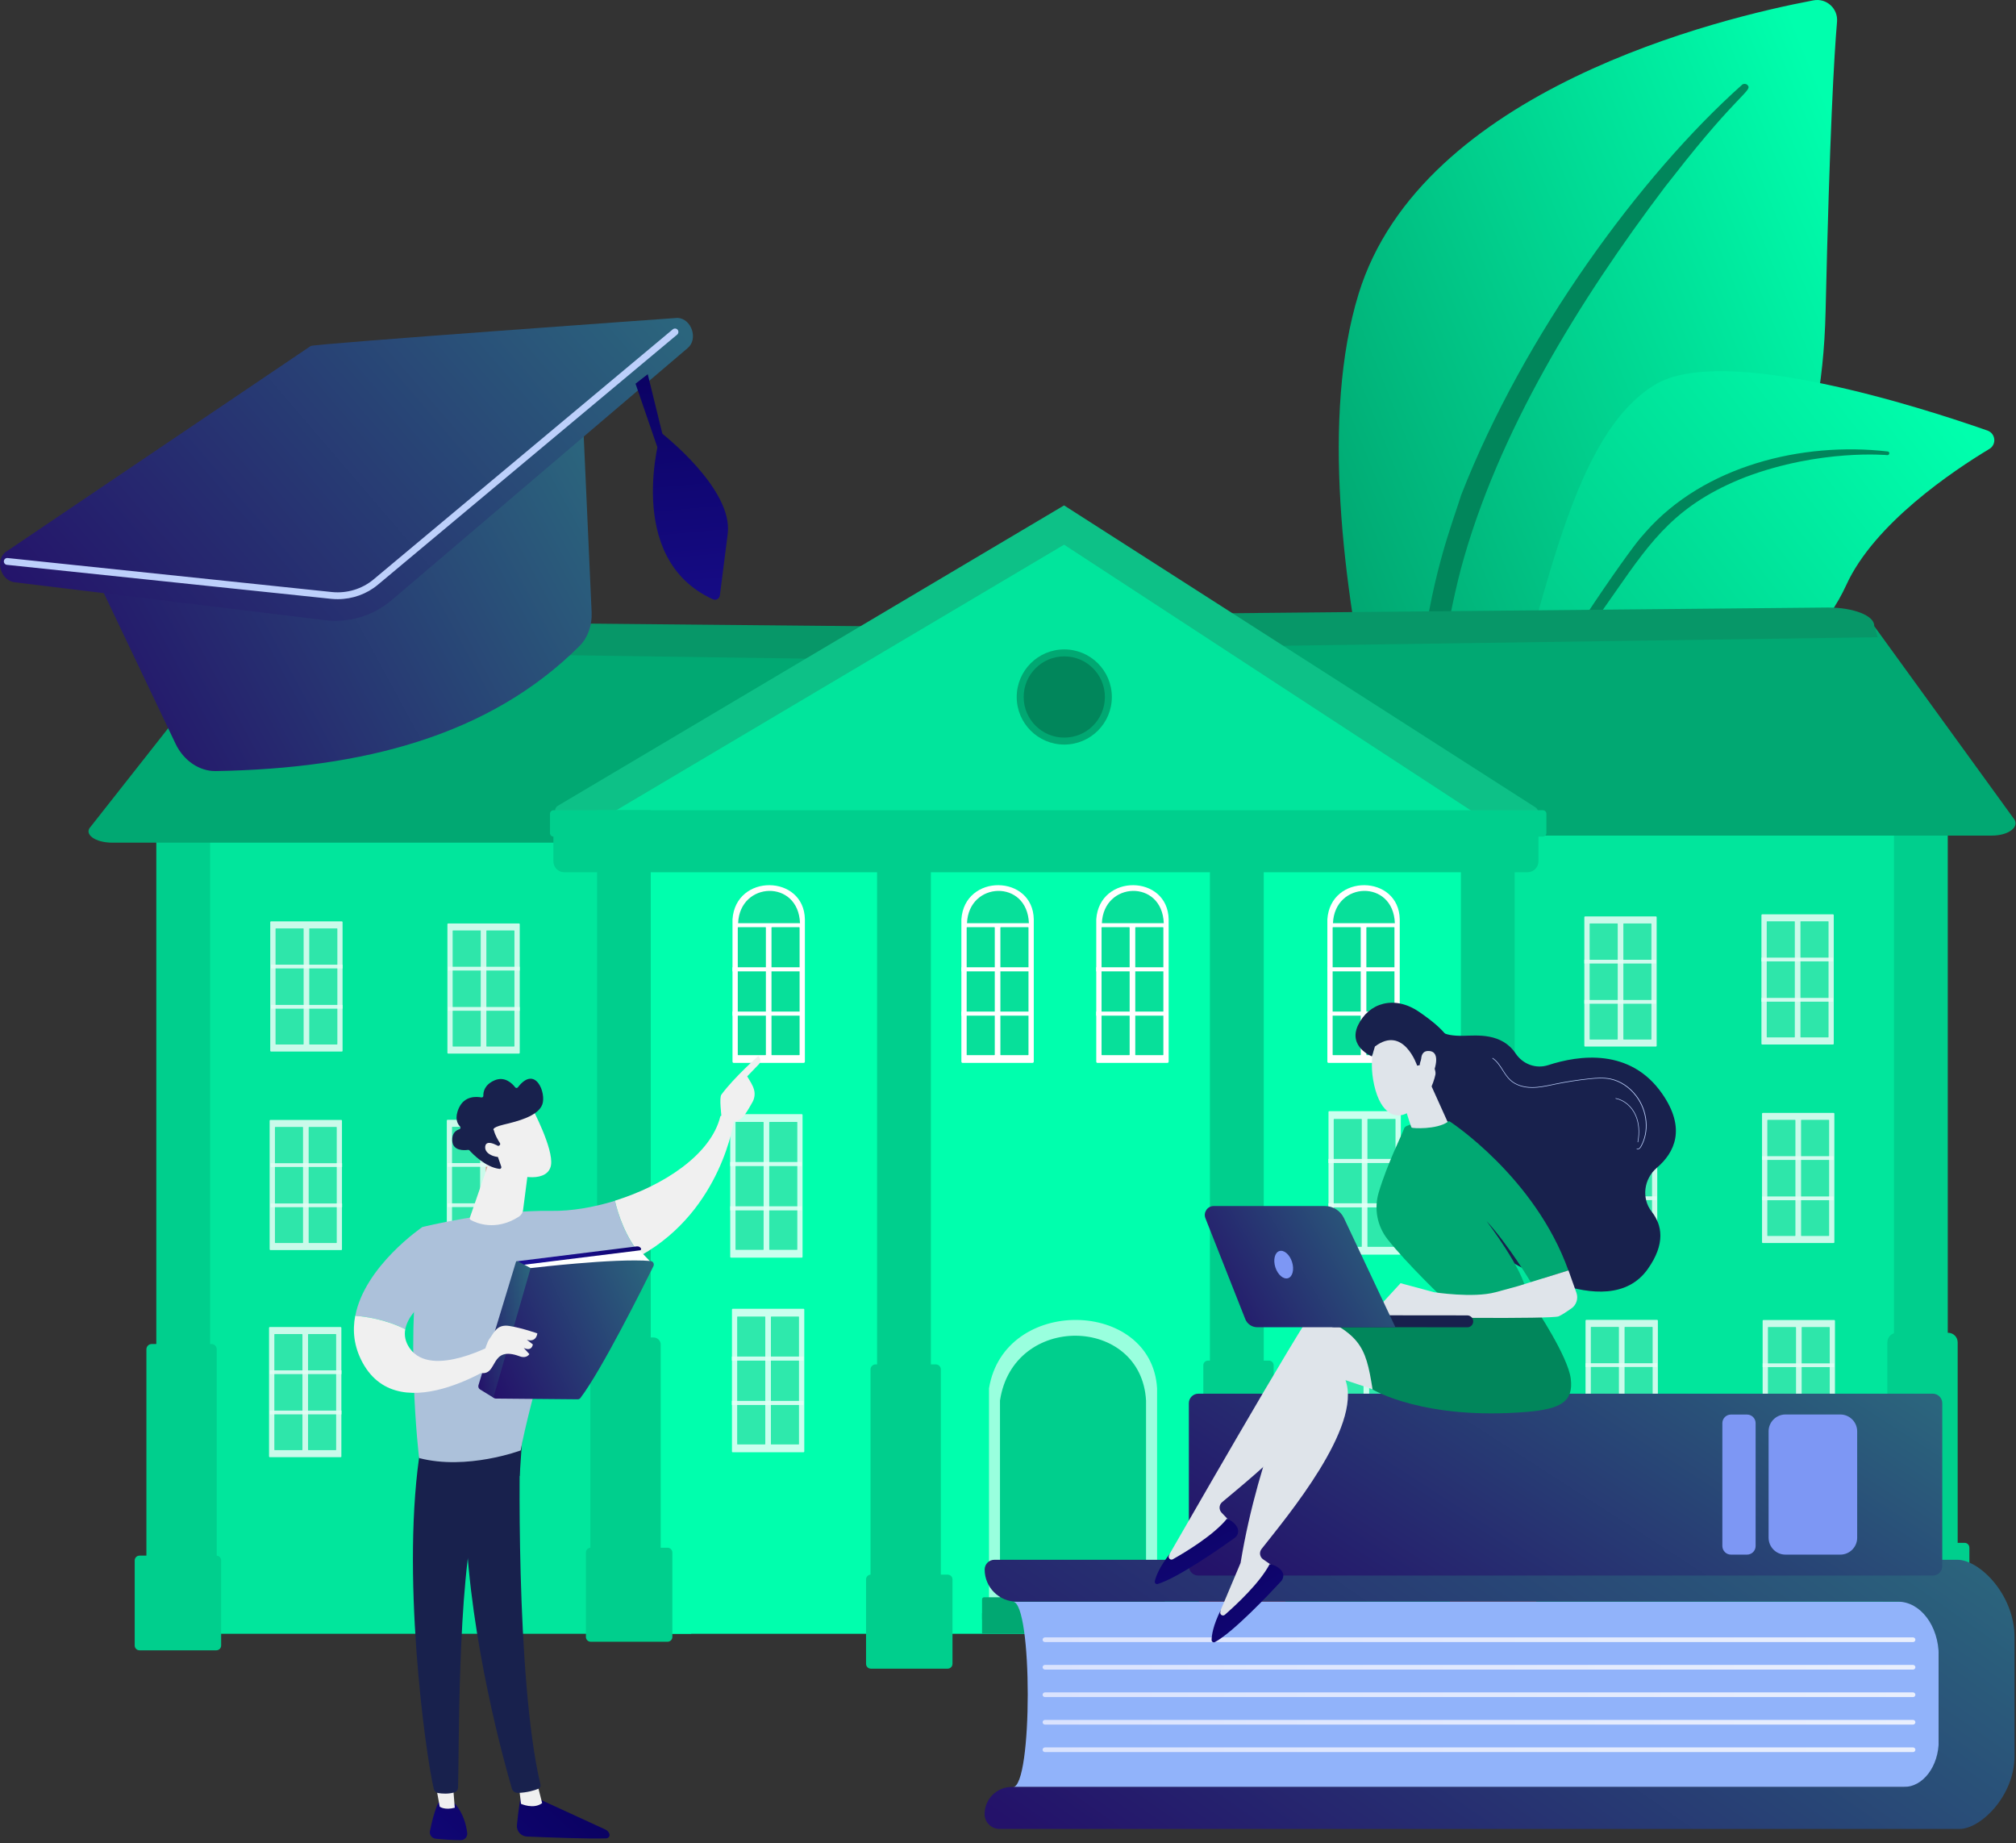 <svg width="477" height="436" viewBox="0 0 477 436" fill="none" xmlns="http://www.w3.org/2000/svg">
<rect x="0" y="0" width="477" height="436" fill="#333333" stroke="none"/>
<path d="M341.574 230.685C341.574 230.685 340.386 180.645 363.435 167.253C386.484 153.86 430.302 145.486 431.949 73.633C432.914 31.572 433.959 13.177 434.656 5.151C434.925 2.016 432.154 -0.501 429.068 0.085C407.238 4.201 336.334 21.124 321.453 69.517C303.818 126.901 341.574 230.685 341.574 230.685Z" fill="url(#paint0_linear)"/>
<path d="M412.176 20.062C388.209 41.433 360.506 79.252 345.737 117.07C343.837 123.308 338.296 136.558 335.89 160.113C333.737 179.758 334.814 200.512 337.41 214.253C337.568 215.123 338.407 215.693 339.278 215.519C340.766 215.234 340.576 213.635 340.56 213.683C337.584 190.206 338.819 160.999 345.642 134.626C354.364 102.253 373.804 70.878 393.924 44.251L395.998 41.623C411.575 21.614 414.868 21.456 413.411 20.062C413.063 19.762 412.525 19.762 412.176 20.062Z" fill="#01865B"/>
<path d="M301.207 266.176C297.882 267.205 336.524 231.746 356.676 169.659C366.174 140.405 372.158 102.824 391.534 91.03C407.665 81.216 454.871 96.46 470.258 101.858C472.174 102.539 472.459 105.135 470.702 106.196C462.106 111.372 443.473 123.862 436.856 138.363C428.118 157.47 407.111 167.19 389.556 167.95C372 168.71 362.011 170.546 349.426 196.444C336.857 222.327 310.642 263.264 301.207 266.176Z" fill="url(#paint1_linear)"/>
<path d="M446.639 106.797C426.297 104.454 403.153 110.248 389.413 125.809L388.115 127.297C385.107 130.78 367.171 156.14 356.011 177.748C355.868 178.018 355.979 178.35 356.248 178.492C356.707 178.73 357.024 178.239 356.977 178.271C364.274 166.224 374.406 151.09 382.352 139.819C390.917 127.519 396.853 119.208 412.937 112.876C430.793 106.148 446.608 107.668 446.56 107.668C446.798 107.684 447.003 107.494 447.019 107.256C447.051 107.019 446.877 106.813 446.639 106.797Z" fill="#01865B"/>
<path d="M455.046 384.951H334.292V190.745H458.18V381.832C458.164 383.558 456.771 384.951 455.046 384.951Z" fill="#01E69C"/>
<path d="M460.856 189.954H448.128V383.78H460.856V189.954Z" fill="#00CF8D"/>
<path d="M460.935 385.205H448.825C447.574 385.205 446.561 384.191 446.561 382.941V317.546C446.561 316.295 447.574 315.282 448.825 315.282H460.935C462.186 315.282 463.199 316.295 463.199 317.546V382.941C463.215 384.191 462.202 385.205 460.935 385.205Z" fill="#00CF8D"/>
<path d="M464.829 387.198H446.656C446.023 387.198 445.516 386.692 445.516 386.059V366.112C445.516 365.479 446.023 364.973 446.656 364.973H464.829C465.463 364.973 465.969 365.479 465.969 366.112V386.059C465.969 386.676 465.463 387.198 464.829 387.198Z" fill="#00CF8D"/>
<g opacity="0.89">
<path opacity="0.89" d="M375.04 247.576H391.805C391.9 247.576 391.979 247.497 391.979 247.402V216.96C391.979 216.865 391.9 216.786 391.805 216.786H375.04C374.945 216.786 374.866 216.865 374.866 216.96V247.402C374.866 247.497 374.945 247.576 375.04 247.576Z" fill="white"/>
<g opacity="0.89">
<path opacity="0.89" d="M384.189 245.913H390.648C390.695 245.913 390.743 245.865 390.743 245.818V218.542C390.743 218.495 390.695 218.447 390.648 218.447H384.189C384.142 218.447 384.094 218.495 384.094 218.542V245.818C384.094 245.865 384.126 245.913 384.189 245.913Z" fill="#07E09A"/>
<path opacity="0.89" d="M376.21 245.914H382.669C382.717 245.914 382.764 245.866 382.764 245.819V218.543C382.764 218.496 382.717 218.448 382.669 218.448H376.21C376.163 218.448 376.115 218.496 376.115 218.543V245.819C376.115 245.866 376.147 245.914 376.21 245.914Z" fill="#07E09A"/>
</g>
<path opacity="0.89" d="M391.819 227.044H374.865V227.93H391.819V227.044Z" fill="white"/>
<path opacity="0.89" d="M391.819 236.558H374.865V237.444H391.819V236.558Z" fill="white"/>
</g>
<g opacity="0.89">
<path opacity="0.89" d="M375.183 294.022H391.947C392.042 294.022 392.121 293.943 392.121 293.848V263.407C392.121 263.312 392.042 263.232 391.947 263.232H375.183C375.088 263.232 375.009 263.312 375.009 263.407V293.848C375.009 293.943 375.088 294.022 375.183 294.022Z" fill="white"/>
<g opacity="0.89">
<path opacity="0.89" d="M384.333 292.344H390.791C390.839 292.344 390.886 292.297 390.886 292.249V264.974C390.886 264.926 390.839 264.879 390.791 264.879H384.333C384.285 264.879 384.238 264.926 384.238 264.974V292.249C384.238 292.313 384.269 292.344 384.333 292.344Z" fill="#07E09A"/>
<path opacity="0.89" d="M376.354 292.343H382.812C382.86 292.343 382.907 292.296 382.907 292.248V264.973C382.907 264.925 382.86 264.878 382.812 264.878H376.354C376.306 264.878 376.259 264.925 376.259 264.973V292.248C376.243 292.312 376.29 292.343 376.354 292.343Z" fill="url(#paint2_linear)"/>
</g>
<path opacity="0.89" d="M391.962 273.475H375.008V274.361H391.962V273.475Z" fill="white"/>
<path opacity="0.89" d="M391.962 283.005H375.008V283.891H391.962V283.005Z" fill="white"/>
</g>
<g opacity="0.89">
<path opacity="0.89" d="M375.325 343.016H392.09C392.185 343.016 392.264 342.937 392.264 342.842V312.401C392.264 312.306 392.185 312.227 392.09 312.227H375.325C375.23 312.227 375.151 312.306 375.151 312.401V342.842C375.151 342.937 375.23 343.016 375.325 343.016Z" fill="white"/>
<g opacity="0.89">
<path opacity="0.89" d="M384.475 341.353H390.934C390.982 341.353 391.029 341.306 391.029 341.258V313.983C391.029 313.935 390.982 313.888 390.934 313.888H384.475C384.428 313.888 384.38 313.935 384.38 313.983V341.242C384.364 341.306 384.412 341.353 384.475 341.353Z" fill="#07E09A"/>
<path opacity="0.89" d="M376.496 341.353H382.955C383.003 341.353 383.05 341.306 383.05 341.258V313.983C383.05 313.935 383.003 313.888 382.955 313.888H376.496C376.449 313.888 376.402 313.935 376.402 313.983V341.242C376.386 341.306 376.433 341.353 376.496 341.353Z" fill="#07E09A"/>
</g>
<path opacity="0.89" d="M392.105 322.485H375.151V323.372H392.105V322.485Z" fill="white"/>
<path opacity="0.89" d="M392.105 331.998H375.151V332.885H392.105V331.998Z" fill="white"/>
</g>
<g opacity="0.89">
<path opacity="0.89" d="M416.942 247.086H433.707C433.802 247.086 433.881 247.007 433.881 246.912V216.47C433.881 216.375 433.802 216.296 433.707 216.296H416.942C416.847 216.296 416.768 216.375 416.768 216.47V246.896C416.768 247.007 416.847 247.086 416.942 247.086Z" fill="white"/>
<g opacity="0.89">
<path opacity="0.89" d="M426.093 245.407H432.551C432.599 245.407 432.646 245.359 432.646 245.312V218.036C432.646 217.989 432.599 217.941 432.551 217.941H426.093C426.045 217.941 425.998 217.989 425.998 218.036V245.312C425.998 245.375 426.045 245.407 426.093 245.407Z" fill="#07E09A"/>
<path opacity="0.89" d="M418.114 245.407H424.573C424.62 245.407 424.668 245.359 424.668 245.312V218.036C424.668 217.989 424.62 217.941 424.573 217.941H418.114C418.066 217.941 418.019 217.989 418.019 218.036V245.312C418.019 245.375 418.066 245.407 418.114 245.407Z" fill="#07E09A"/>
</g>
<path opacity="0.89" d="M433.722 226.538H416.768V227.425H433.722V226.538Z" fill="white"/>
<path opacity="0.89" d="M433.722 236.068H416.768V236.955H433.722V236.068Z" fill="white"/>
</g>
<g opacity="0.89">
<path opacity="0.89" d="M417.086 294.054H433.85C433.945 294.054 434.024 293.974 434.024 293.879V263.438C434.024 263.343 433.945 263.264 433.85 263.264H417.086C416.991 263.264 416.911 263.343 416.911 263.438V293.879C416.911 293.959 416.991 294.054 417.086 294.054Z" fill="white"/>
<g opacity="0.89">
<path opacity="0.89" d="M426.236 292.377H432.694C432.742 292.377 432.789 292.329 432.789 292.282V265.006C432.789 264.959 432.742 264.911 432.694 264.911H426.236C426.188 264.911 426.141 264.959 426.141 265.006V292.282C426.141 292.345 426.188 292.377 426.236 292.377Z" fill="#07E09A"/>
<path opacity="0.89" d="M418.257 292.377H424.716C424.763 292.377 424.811 292.329 424.811 292.282V265.006C424.811 264.959 424.763 264.911 424.716 264.911H418.257C418.209 264.911 418.162 264.959 418.162 265.006V292.282C418.162 292.345 418.209 292.377 418.257 292.377Z" fill="#07E09A"/>
</g>
<path opacity="0.89" d="M433.865 273.506H416.911V274.392H433.865V273.506Z" fill="white"/>
<path opacity="0.89" d="M433.865 283.035H416.911V283.922H433.865V283.035Z" fill="white"/>
</g>
<g opacity="0.89">
<path opacity="0.89" d="M417.227 343.049H433.992C434.087 343.049 434.166 342.97 434.166 342.875V312.433C434.166 312.338 434.087 312.259 433.992 312.259H417.227C417.132 312.259 417.053 312.338 417.053 312.433V342.875C417.053 342.97 417.132 343.049 417.227 343.049Z" fill="white"/>
<g opacity="0.89">
<path opacity="0.89" d="M426.377 341.386H432.836C432.883 341.386 432.931 341.339 432.931 341.291V314.016C432.931 313.968 432.883 313.921 432.836 313.921H426.377C426.329 313.921 426.282 313.968 426.282 314.016V341.291C426.282 341.339 426.329 341.386 426.377 341.386Z" fill="#07E09A"/>
<path opacity="0.89" d="M418.398 341.386H424.857C424.905 341.386 424.952 341.339 424.952 341.291V314.016C424.952 313.968 424.905 313.921 424.857 313.921H418.398C418.351 313.921 418.303 313.968 418.303 314.016V341.291C418.303 341.339 418.351 341.386 418.398 341.386Z" fill="#07E09A"/>
</g>
<path opacity="0.89" d="M434.007 322.517H417.053V323.403H434.007V322.517Z" fill="white"/>
<path opacity="0.89" d="M434.007 332.032H417.053V332.919H434.007V332.032Z" fill="white"/>
</g>
<path d="M471.288 197.664H342.002L271.716 148.321H443.601L476.369 193.517C478.095 195.464 475.388 197.664 471.288 197.664Z" fill="#01A872"/>
<path d="M444.281 150.743L276.274 153.149L271.81 145.249L432.519 143.714C438.551 143.714 443.442 145.629 443.442 147.972L444.281 150.743Z" fill="#079768"/>
<path d="M42.794 386.486H163.547V192.407H39.675V383.352C39.675 385.093 41.069 386.486 42.794 386.486Z" fill="#01E69C"/>
<path d="M36.984 386.961H49.712V191.631H36.984V386.961Z" fill="#00CF8D"/>
<path d="M35.892 388.401H50.028C50.724 388.401 51.279 387.831 51.279 387.15V319.191C51.279 318.494 50.709 317.94 50.028 317.94H35.892C35.195 317.94 34.641 318.51 34.641 319.191V387.15C34.625 387.831 35.195 388.401 35.892 388.401Z" fill="#00CF8D"/>
<path d="M33.011 390.396H51.184C51.817 390.396 52.324 389.889 52.324 389.256V369.136C52.324 368.503 51.817 367.996 51.184 367.996H33.011C32.377 367.996 31.871 368.503 31.871 369.136V389.256C31.871 389.889 32.377 390.396 33.011 390.396Z" fill="#00CF8D"/>
<g opacity="0.89">
<path opacity="0.89" d="M122.8 249.237H106.036C105.941 249.237 105.862 249.158 105.862 249.063V218.621C105.862 218.526 105.941 218.447 106.036 218.447H122.8C122.895 218.447 122.974 218.526 122.974 218.621V249.063C122.974 249.158 122.895 249.237 122.8 249.237Z" fill="white"/>
<g opacity="0.89">
<path opacity="0.89" d="M113.65 247.575H107.191C107.144 247.575 107.096 247.527 107.096 247.48V220.204C107.096 220.157 107.144 220.109 107.191 220.109H113.65C113.697 220.109 113.745 220.157 113.745 220.204V247.48C113.745 247.527 113.713 247.575 113.65 247.575Z" fill="#07E09A"/>
<path opacity="0.89" d="M121.628 247.575H115.17C115.122 247.575 115.075 247.527 115.075 247.48V220.204C115.075 220.157 115.122 220.109 115.17 220.109H121.628C121.676 220.109 121.723 220.157 121.723 220.204V247.48C121.723 247.527 121.692 247.575 121.628 247.575Z" fill="#07E09A"/>
</g>
<path opacity="0.89" d="M106.022 229.582H122.976V228.696H106.022V229.582Z" fill="white"/>
<path opacity="0.89" d="M106.022 239.104H122.976V238.217H106.022V239.104Z" fill="white"/>
</g>
<g opacity="0.89">
<path opacity="0.89" d="M122.658 295.682H105.894C105.799 295.682 105.719 295.603 105.719 295.508V265.067C105.719 264.972 105.799 264.893 105.894 264.893H122.658C122.753 264.893 122.832 264.972 122.832 265.067V295.508C122.832 295.603 122.753 295.682 122.658 295.682Z" fill="white"/>
<g opacity="0.89">
<path opacity="0.89" d="M113.508 294.02H107.049C107.002 294.02 106.954 293.973 106.954 293.925V266.65C106.954 266.602 107.002 266.555 107.049 266.555H113.508C113.555 266.555 113.603 266.602 113.603 266.65V293.909C113.603 293.973 113.571 294.02 113.508 294.02Z" fill="#07E09A"/>
<path opacity="0.89" d="M121.486 294.02H115.028C114.98 294.02 114.933 293.973 114.933 293.925V266.65C114.933 266.602 114.98 266.555 115.028 266.555H121.486C121.534 266.555 121.581 266.602 121.581 266.65V293.909C121.597 293.973 121.55 294.02 121.486 294.02Z" fill="url(#paint3_linear)"/>
</g>
<path opacity="0.89" d="M105.882 276.023H122.836V275.137H105.882V276.023Z" fill="white"/>
<path opacity="0.89" d="M105.882 285.545H122.836V284.658H105.882V285.545Z" fill="white"/>
</g>
<g opacity="0.89">
<path opacity="0.89" d="M122.515 344.679H105.751C105.656 344.679 105.576 344.599 105.576 344.504V314.063C105.576 313.968 105.656 313.889 105.751 313.889H122.515C122.61 313.889 122.689 313.968 122.689 314.063V344.504C122.689 344.599 122.61 344.679 122.515 344.679Z" fill="white"/>
<g opacity="0.89">
<path opacity="0.89" d="M113.366 343.015H106.923C106.875 343.015 106.828 342.968 106.828 342.92V315.645C106.828 315.597 106.875 315.55 106.923 315.55H113.381C113.429 315.55 113.476 315.597 113.476 315.645V342.92C113.476 342.968 113.429 343.015 113.366 343.015Z" fill="url(#paint4_linear)"/>
<path opacity="0.89" d="M121.344 343.015H114.885C114.837 343.015 114.79 342.968 114.79 342.92V315.645C114.79 315.597 114.837 315.55 114.885 315.55H121.344C121.391 315.55 121.439 315.597 121.439 315.645V342.92C121.454 342.968 121.407 343.015 121.344 343.015Z" fill="url(#paint5_linear)"/>
</g>
<path opacity="0.89" d="M105.741 325.028H122.695V324.142H105.741V325.028Z" fill="white"/>
<path opacity="0.89" d="M105.741 334.551H122.695V333.664H105.741V334.551Z" fill="white"/>
</g>
<g opacity="0.89">
<path opacity="0.89" d="M80.897 248.747H64.117C64.022 248.747 63.943 248.668 63.943 248.573V218.131C63.943 218.036 64.022 217.957 64.117 217.957H80.882C80.977 217.957 81.056 218.036 81.056 218.131V248.573C81.072 248.668 80.992 248.747 80.897 248.747Z" fill="white"/>
<g opacity="0.89">
<path opacity="0.89" d="M71.747 247.084H65.289C65.241 247.084 65.194 247.036 65.194 246.989V219.713C65.194 219.666 65.241 219.618 65.289 219.618H71.747C71.795 219.618 71.842 219.666 71.842 219.713V246.989C71.842 247.036 71.795 247.084 71.747 247.084Z" fill="#07E09A"/>
<path opacity="0.89" d="M79.726 247.084H73.267C73.22 247.084 73.172 247.036 73.172 246.989V219.713C73.172 219.666 73.22 219.618 73.267 219.618H79.726C79.773 219.618 79.821 219.666 79.821 219.713V246.989C79.821 247.036 79.773 247.084 79.726 247.084Z" fill="#07E09A"/>
</g>
<path opacity="0.89" d="M64.12 229.088H81.074V228.201H64.12V229.088Z" fill="white"/>
<path opacity="0.89" d="M64.12 238.61H81.074V237.724H64.12V238.61Z" fill="white"/>
</g>
<g opacity="0.89">
<path opacity="0.89" d="M80.755 295.716H63.975C63.88 295.716 63.8 295.637 63.8 295.542V265.1C63.8 265.005 63.88 264.926 63.975 264.926H80.739C80.834 264.926 80.913 265.005 80.913 265.1V295.542C80.929 295.637 80.85 295.716 80.755 295.716Z" fill="white"/>
<g opacity="0.89">
<path opacity="0.89" d="M71.605 294.053H65.146C65.099 294.053 65.051 294.006 65.051 293.958V266.683C65.051 266.635 65.099 266.588 65.146 266.588H71.605C71.653 266.588 71.7 266.635 71.7 266.683V293.958C71.7 294.006 71.653 294.053 71.605 294.053Z" fill="#07E09A"/>
<path opacity="0.89" d="M79.583 294.052H73.124C73.077 294.052 73.029 294.005 73.029 293.957V266.682C73.029 266.634 73.077 266.587 73.124 266.587H79.583C79.63 266.587 79.678 266.634 79.678 266.682V293.957C79.678 294.005 79.63 294.052 79.583 294.052Z" fill="#07E09A"/>
</g>
<path opacity="0.89" d="M63.979 276.054H80.933V275.167H63.979V276.054Z" fill="white"/>
<path opacity="0.89" d="M63.979 285.575H80.933V284.689H63.979V285.575Z" fill="white"/>
</g>
<g opacity="0.89">
<path opacity="0.89" d="M80.612 344.71H63.832C63.737 344.71 63.658 344.631 63.658 344.536V314.094C63.658 313.999 63.737 313.92 63.832 313.92H80.596C80.691 313.92 80.77 313.999 80.77 314.094V344.536C80.786 344.631 80.707 344.71 80.612 344.71Z" fill="white"/>
<g opacity="0.89">
<path opacity="0.89" d="M71.463 343.048H65.004C64.956 343.048 64.909 343 64.909 342.953V315.677C64.909 315.63 64.956 315.582 65.004 315.582H71.463C71.51 315.582 71.558 315.63 71.558 315.677V342.953C71.558 343 71.51 343.048 71.463 343.048Z" fill="#07E09A"/>
<path opacity="0.89" d="M79.441 343.048H72.982C72.935 343.048 72.887 343 72.887 342.953V315.677C72.887 315.63 72.935 315.582 72.982 315.582H79.441C79.488 315.582 79.536 315.63 79.536 315.677V342.953C79.536 343 79.488 343.048 79.441 343.048Z" fill="#07E09A"/>
</g>
<path opacity="0.89" d="M63.838 325.058H80.792V324.171H63.838V325.058Z" fill="white"/>
<path opacity="0.89" d="M63.838 334.579H80.792V333.693H63.838V334.579Z" fill="white"/>
</g>
<path d="M26.552 199.34H155.838L226.124 153.923H54.239L21.47 195.541C19.745 197.298 22.452 199.34 26.552 199.34Z" fill="#01A872"/>
<path d="M52.387 153.828L220.394 156.235L224.858 148.335L64.149 146.8C58.118 146.8 53.226 148.715 53.226 151.058L52.387 153.828Z" fill="#079768"/>
<path d="M351.31 193.88H141.242V386.487H351.31V193.88Z" fill="#00FFAD"/>
<path d="M358.386 191.663H345.659V385.647H358.386V191.663Z" fill="#00CF8D"/>
<path d="M358.465 387.088H346.355C345.105 387.088 344.092 386.075 344.092 384.824V319.382C344.092 318.131 345.105 317.118 346.355 317.118H358.465C359.716 317.118 360.729 318.131 360.729 319.382V384.824C360.745 386.075 359.716 387.088 358.465 387.088Z" fill="url(#paint6_linear)"/>
<path d="M362.36 389.082H344.186C343.553 389.082 343.047 388.576 343.047 387.943V367.981C343.047 367.347 343.553 366.841 344.186 366.841H362.36C362.993 366.841 363.499 367.347 363.499 367.981V387.943C363.499 388.56 362.993 389.082 362.36 389.082Z" fill="url(#paint7_linear)"/>
<path d="M132.71 193.167L362.359 193.959C363.99 193.959 364.623 191.838 363.246 190.951L251.769 119.557L132.013 190.603C130.81 191.315 131.301 193.167 132.71 193.167Z" fill="#0DC187"/>
<path d="M141.242 194.386L351.326 193.879L251.769 128.849L141.242 194.386Z" fill="#01E59C"/>
<path d="M153.97 191.663H141.242V384.951H153.97V191.663Z" fill="#00CF8D"/>
<path d="M154.635 386.375H141.385C140.451 386.375 139.691 385.615 139.691 384.681V318.083C139.691 317.149 140.451 316.39 141.385 316.39H154.635C155.569 316.39 156.329 317.149 156.329 318.083V384.681C156.329 385.615 155.569 386.375 154.635 386.375Z" fill="#00CF8D"/>
<path d="M157.943 388.369H139.77C139.137 388.369 138.63 387.863 138.63 387.23V367.268C138.63 366.634 139.137 366.128 139.77 366.128H157.943C158.577 366.128 159.083 366.634 159.083 367.268V387.23C159.099 387.847 158.577 388.369 157.943 388.369Z" fill="#00CF8D"/>
<path d="M220.251 197.331H207.524V391.315H220.251V197.331Z" fill="#00CF8D"/>
<path d="M221.407 392.74H207.176C206.511 392.74 205.972 392.201 205.972 391.536V323.957C205.972 323.292 206.511 322.754 207.176 322.754H221.407C222.072 322.754 222.61 323.292 222.61 323.957V391.536C222.61 392.201 222.072 392.74 221.407 392.74Z" fill="#00CF8D"/>
<path d="M224.225 394.735H206.052C205.418 394.735 204.912 394.228 204.912 393.595V373.633C204.912 373 205.418 372.493 206.052 372.493H224.225C224.858 372.493 225.365 373 225.365 373.633V393.595C225.365 394.228 224.858 394.735 224.225 394.735Z" fill="#00CF8D"/>
<path d="M299.007 196.413H286.28V390.397H299.007V196.413Z" fill="#00CF8D"/>
<path d="M300.258 391.837H285.805C285.203 391.837 284.713 391.346 284.713 390.745V322.959C284.713 322.358 285.203 321.867 285.805 321.867H300.258C300.86 321.867 301.35 322.358 301.35 322.959V390.745C301.35 391.33 300.86 391.837 300.258 391.837Z" fill="#00CF8D"/>
<path d="M302.981 393.817H284.807C284.174 393.817 283.668 393.31 283.668 392.677V372.715C283.668 372.082 284.174 371.575 284.807 371.575H302.981C303.614 371.575 304.12 372.082 304.12 372.715V392.677C304.12 393.31 303.614 393.817 302.981 393.817Z" fill="url(#paint8_linear)"/>
<g opacity="0.89">
<path opacity="0.89" d="M173.362 343.54H190.126C190.221 343.54 190.301 343.461 190.301 343.366V309.774C190.301 309.679 190.221 309.6 190.126 309.6H173.362C173.267 309.6 173.188 309.679 173.188 309.774V343.366C173.172 343.461 173.251 343.54 173.362 343.54Z" fill="white"/>
<g opacity="0.89">
<path opacity="0.89" d="M182.496 341.702H188.954C189.002 341.702 189.049 341.655 189.049 341.607V311.53C189.049 311.482 189.002 311.435 188.954 311.435H182.496C182.448 311.435 182.401 311.482 182.401 311.53V341.607C182.401 341.655 182.448 341.702 182.496 341.702Z" fill="#07E09A"/>
<path opacity="0.89" d="M174.517 341.702H180.976C181.023 341.702 181.071 341.655 181.071 341.607V311.53C181.071 311.482 181.023 311.435 180.976 311.435H174.517C174.469 311.435 174.422 311.482 174.422 311.53V341.607C174.422 341.655 174.469 341.702 174.517 341.702Z" fill="#07E09A"/>
</g>
<path opacity="0.89" d="M190.126 320.902H173.172V321.868H190.126V320.902Z" fill="white"/>
<path opacity="0.89" d="M190.126 331.397H173.172V332.363H190.126V331.397Z" fill="white"/>
</g>
<g opacity="0.89">
<path opacity="0.89" d="M172.95 297.505H189.715C189.81 297.505 189.889 297.425 189.889 297.33V263.739C189.889 263.644 189.81 263.564 189.715 263.564H172.95C172.856 263.564 172.776 263.644 172.776 263.739V297.33C172.776 297.425 172.856 297.505 172.95 297.505Z" fill="white"/>
<g opacity="0.89">
<path opacity="0.89" d="M182.101 295.668H188.56C188.607 295.668 188.655 295.62 188.655 295.573V265.495C188.655 265.448 188.607 265.4 188.56 265.4H182.101C182.054 265.4 182.006 265.448 182.006 265.495V295.573C182.006 295.636 182.054 295.668 182.101 295.668Z" fill="#07E09A"/>
<path opacity="0.89" d="M174.122 295.668H180.581C180.629 295.668 180.676 295.62 180.676 295.573V265.495C180.676 265.448 180.629 265.4 180.581 265.4H174.122C174.075 265.4 174.027 265.448 174.027 265.495V295.573C174.027 295.636 174.075 295.668 174.122 295.668Z" fill="#07E09A"/>
</g>
<path opacity="0.89" d="M189.73 274.883H172.776V275.848H189.73V274.883Z" fill="white"/>
<path opacity="0.89" d="M189.73 285.363H172.776V286.329H189.73V285.363Z" fill="white"/>
</g>
<g opacity="0.89">
<path opacity="0.89" d="M314.9 342.811H331.664C331.759 342.811 331.838 342.732 331.838 342.637V309.045C331.838 308.95 331.759 308.871 331.664 308.871H314.9C314.805 308.871 314.726 308.95 314.726 309.045V342.637C314.726 342.732 314.805 342.811 314.9 342.811Z" fill="white"/>
<g opacity="0.89">
<path opacity="0.89" d="M324.05 340.974H330.509C330.556 340.974 330.604 340.926 330.604 340.879V310.801C330.604 310.754 330.556 310.706 330.509 310.706H324.05C324.002 310.706 323.955 310.754 323.955 310.801V340.879C323.955 340.942 323.987 340.974 324.05 340.974Z" fill="#07E09A"/>
<path opacity="0.89" d="M316.071 340.974H322.53C322.578 340.974 322.625 340.926 322.625 340.879V310.801C322.625 310.754 322.578 310.706 322.53 310.706H316.071C316.024 310.706 315.976 310.754 315.976 310.801V340.879C315.976 340.942 316.008 340.974 316.071 340.974Z" fill="#07E09A"/>
</g>
<path opacity="0.89" d="M331.68 320.189H314.726V321.155H331.68V320.189Z" fill="white"/>
<path opacity="0.89" d="M331.68 330.669H314.726V331.635H331.68V330.669Z" fill="white"/>
</g>
<g opacity="0.89">
<path opacity="0.89" d="M314.505 296.793H331.269C331.364 296.793 331.443 296.714 331.443 296.619V263.027C331.443 262.932 331.364 262.853 331.269 262.853H314.505C314.41 262.853 314.331 262.932 314.331 263.027V296.619C314.315 296.714 314.394 296.793 314.505 296.793Z" fill="white"/>
<g opacity="0.89">
<path opacity="0.89" d="M323.638 294.956H330.097C330.144 294.956 330.192 294.908 330.192 294.861V264.783C330.192 264.736 330.144 264.688 330.097 264.688H323.638C323.591 264.688 323.543 264.736 323.543 264.783V294.861C323.543 294.908 323.591 294.956 323.638 294.956Z" fill="#07E09A"/>
<path opacity="0.89" d="M315.66 294.957H322.118C322.166 294.957 322.213 294.909 322.213 294.862V264.784C322.213 264.737 322.166 264.689 322.118 264.689H315.66C315.612 264.689 315.565 264.737 315.565 264.784V294.862C315.565 294.909 315.612 294.957 315.66 294.957Z" fill="#07E09A"/>
</g>
<path opacity="0.89" d="M331.269 274.155H314.314V275.121H331.269V274.155Z" fill="white"/>
<path opacity="0.89" d="M331.269 284.65H314.314V285.616H331.269V284.65Z" fill="white"/>
</g>
<path d="M251.817 176.134C258.033 176.134 263.072 171.095 263.072 164.878C263.072 158.662 258.033 153.623 251.817 153.623C245.601 153.623 240.562 158.662 240.562 164.878C240.562 171.095 245.601 176.134 251.817 176.134Z" fill="#01A872"/>
<path d="M251.817 174.487C257.124 174.487 261.426 170.185 261.426 164.879C261.426 159.572 257.124 155.27 251.817 155.27C246.51 155.27 242.208 159.572 242.208 164.879C242.208 170.185 246.51 174.487 251.817 174.487Z" fill="#01865B"/>
<path d="M273.774 384.381H234.008V328.421C237.586 306.464 272.507 307.24 273.774 328.421V384.381Z" fill="#99FFDE"/>
<path d="M271.162 384.381H236.604V331.318C239.723 310.501 270.053 311.23 271.162 331.318V384.381Z" fill="#00CF8D"/>
<path d="M275.578 383.114H232.361V378.349C232.361 378.064 232.583 377.843 232.868 377.843H275.087C275.372 377.843 275.594 378.064 275.594 378.349V383.114H275.578Z" fill="#01A872"/>
<path d="M275.578 386.454H232.361V381.689C232.361 381.404 232.583 381.183 232.868 381.183H275.087C275.372 381.183 275.594 381.404 275.594 381.689V386.454H275.578Z" fill="#01A872"/>
<path d="M314.346 251.439H330.889C331.047 251.439 331.19 251.312 331.19 251.138V217.483C331.016 206.829 314.79 206.576 314.062 217.483V251.138C314.062 251.312 314.188 251.439 314.346 251.439Z" fill="white"/>
<path d="M323.385 249.602H329.844C329.891 249.602 329.939 249.555 329.939 249.507V219.43C329.939 219.382 329.891 219.335 329.844 219.335H323.385C323.338 219.335 323.29 219.382 323.29 219.43V249.507C323.29 249.571 323.322 249.602 323.385 249.602Z" fill="#07E09A"/>
<path d="M315.407 249.601H321.865C321.913 249.601 321.96 249.554 321.96 249.506V219.429C321.96 219.381 321.913 219.334 321.865 219.334H315.407C315.359 219.334 315.312 219.381 315.312 219.429V249.506C315.312 249.57 315.343 249.601 315.407 249.601Z" fill="#07E09A"/>
<path d="M331.016 228.818H314.061V229.784H331.016V228.818Z" fill="white"/>
<path d="M331.016 239.298H314.061V240.263H331.016V239.298Z" fill="white"/>
<path d="M315.391 218.385C315.787 208.476 329.654 207.938 330.034 218.385H315.391Z" fill="#07E09A"/>
<path d="M227.755 251.439H244.298C244.456 251.439 244.599 251.312 244.599 251.138V217.483C244.424 206.829 228.198 206.576 227.47 217.483V251.138C227.47 251.312 227.597 251.439 227.755 251.439Z" fill="white"/>
<path d="M236.794 249.602H243.253C243.3 249.602 243.348 249.555 243.348 249.507V219.43C243.348 219.382 243.3 219.335 243.253 219.335H236.794C236.746 219.335 236.699 219.382 236.699 219.43V249.507C236.683 249.571 236.731 249.602 236.794 249.602Z" fill="#07E09A"/>
<path d="M228.816 249.601H235.275C235.323 249.601 235.37 249.554 235.37 249.506V219.429C235.37 219.381 235.323 219.334 235.275 219.334H228.816C228.769 219.334 228.721 219.381 228.721 219.429V249.506C228.705 249.57 228.753 249.601 228.816 249.601Z" fill="#07E09A"/>
<path d="M244.424 228.818H227.47V229.784H244.424V228.818Z" fill="white"/>
<path d="M244.424 239.298H227.47V240.263H244.424V239.298Z" fill="white"/>
<path d="M228.8 218.385C229.196 208.476 243.063 207.938 243.443 218.385H228.8Z" fill="#07E09A"/>
<path d="M259.668 251.439H276.211C276.369 251.439 276.512 251.312 276.512 251.138V217.483C276.338 206.829 260.112 206.576 259.384 217.483V251.138C259.384 251.312 259.51 251.439 259.668 251.439Z" fill="white"/>
<path d="M268.708 249.602H275.166C275.214 249.602 275.261 249.555 275.261 249.507V219.43C275.261 219.382 275.214 219.335 275.166 219.335H268.708C268.66 219.335 268.613 219.382 268.613 219.43V249.507C268.613 249.571 268.644 249.602 268.708 249.602Z" fill="#07E09A"/>
<path d="M260.729 249.601H267.188C267.236 249.601 267.283 249.554 267.283 249.506V219.429C267.283 219.381 267.236 219.334 267.188 219.334H260.729C260.682 219.334 260.635 219.381 260.635 219.429V249.506C260.635 249.57 260.666 249.601 260.729 249.601Z" fill="#07E09A"/>
<path d="M276.338 228.818H259.383V229.784H276.338V228.818Z" fill="white"/>
<path d="M276.338 239.298H259.383V240.263H276.338V239.298Z" fill="white"/>
<path d="M260.713 218.385C261.109 208.476 274.976 207.938 275.356 218.385H260.713Z" fill="#07E09A"/>
<path d="M173.6 251.439H190.142C190.301 251.439 190.443 251.312 190.443 251.138V217.483C190.269 206.829 174.043 206.576 173.315 217.483V251.138C173.315 251.312 173.441 251.439 173.6 251.439Z" fill="white"/>
<path d="M182.638 249.602H189.097C189.145 249.602 189.192 249.555 189.192 249.507V219.43C189.192 219.382 189.145 219.335 189.097 219.335H182.638C182.591 219.335 182.543 219.382 182.543 219.43V249.507C182.543 249.571 182.575 249.602 182.638 249.602Z" fill="#07E09A"/>
<path d="M174.66 249.601H181.119C181.167 249.601 181.214 249.554 181.214 249.506V219.429C181.214 219.381 181.167 219.334 181.119 219.334H174.66C174.613 219.334 174.565 219.381 174.565 219.429V249.506C174.565 249.57 174.597 249.601 174.66 249.601Z" fill="#07E09A"/>
<path d="M190.269 228.818H173.314V229.784H190.269V228.818Z" fill="white"/>
<path d="M190.269 239.298H173.314V240.263H190.269V239.298Z" fill="white"/>
<path d="M174.644 218.385C175.04 208.476 188.907 207.938 189.287 218.385H174.644Z" fill="#07E09A"/>
<path d="M361.41 206.339H133.517C132.092 206.339 130.937 205.183 130.937 203.758V196.872H364.006V203.758C364.006 205.183 362.835 206.339 361.41 206.339Z" fill="#00CF8D"/>
<path d="M365.035 197.916H130.984C130.509 197.916 130.129 197.536 130.129 197.061V192.518C130.129 192.043 130.509 191.663 130.984 191.663H365.035C365.51 191.663 365.89 192.043 365.89 192.518V197.061C365.874 197.536 365.494 197.916 365.035 197.916Z" fill="#00CF8D"/>
<path d="M83.924 146.122L23.476 138.027L41.58 176.031C43.493 179.951 47.179 182.447 50.982 182.401C85.791 181.841 115.863 174.048 137.14 152.795C139.077 150.858 140.103 147.989 139.987 144.909L138.05 101.795C138.05 101.795 84.741 146.192 83.924 146.122Z" fill="url(#paint9_linear)"/>
<path d="M1.196 130.678L73.519 81.848C74.102 81.335 160.33 75.199 160.33 75.199C163.643 75.386 165.253 80.215 162.71 82.338L92.696 141.947C88.31 145.68 82.594 147.406 76.879 146.706L3.505 137.747C0.286 137.421 -1.231 132.801 1.196 130.678Z" fill="url(#paint10_linear)"/>
<path d="M156.365 102.332C156.365 102.332 147.383 132.055 168.66 141.76C169.43 142.11 170.223 141.643 170.34 140.757L172.183 126.292C173.536 115.56 156.365 102.332 156.365 102.332Z" fill="url(#paint11_linear)"/>
<path d="M157.601 106.182L155.875 106.789L150.369 90.761L153.262 88.522L157.601 106.182Z" fill="url(#paint12_linear)"/>
<path d="M79.936 141.737C79.422 141.737 78.932 141.713 78.419 141.667L1.64 133.618C1.196 133.571 0.87 133.175 0.916 132.731C0.963 132.288 1.336 131.961 1.803 132.008L78.582 140.057C82.082 140.407 85.675 139.334 88.381 137.071L159.188 77.906C159.538 77.626 160.051 77.672 160.331 77.999C160.611 78.349 160.564 78.862 160.238 79.142L89.431 138.307C86.795 140.524 83.388 141.737 79.936 141.737Z" fill="#BDD0FB"/>
<path d="M123.275 424.511C123.275 424.511 122.626 428.152 122.309 431.761C122.183 433.17 123.275 434.389 124.684 434.452C129.496 434.658 139.77 435.038 143.459 434.88C144.013 434.848 144.377 434.294 144.171 433.771C143.997 433.344 143.664 432.996 143.237 432.79L126.251 424.986L123.275 424.511Z" fill="url(#paint13_linear)"/>
<path d="M122.752 422.357L123.275 426.711C123.275 426.711 126.251 428.088 128.277 426.537L127.042 421.677L122.752 422.357Z" fill="#F0F0F0"/>
<path d="M123.133 340.388C122.911 341.527 121.93 397.203 127.882 422.167C127.977 422.578 127.771 422.99 127.391 423.148C126.473 423.528 124.684 424.067 122.547 424.13C121.882 424.146 121.28 423.718 121.106 423.085C119.412 417.291 111.26 388.29 110.183 360.587C108.996 329.623 110.183 359.526 110.183 359.526L110.88 340.388H123.133Z" fill="#18214D"/>
<path d="M103.74 426.41C103.74 426.41 102.711 428.246 101.73 433.138C101.556 434.025 102.173 434.864 103.06 434.959C104.643 435.117 107.096 435.323 109.043 435.307C109.946 435.307 110.642 434.515 110.547 433.613C110.326 431.824 109.661 428.896 107.571 426.616L103.74 426.41Z" fill="url(#paint14_linear)"/>
<path d="M102.838 420.789L104.041 427.391C104.041 427.391 105.229 428.277 107.603 427.628L107.033 420.536L102.838 420.789Z" fill="#F0F0F0"/>
<path d="M99.577 342.099C94.701 371.48 100.638 414.712 102.632 423.165C102.759 423.688 103.17 424.084 103.693 424.163C104.579 424.305 106.052 424.432 107.508 424.005C108.015 423.862 108.363 423.403 108.379 422.896C108.648 416.058 108.157 374.06 112.7 357.454C112.938 356.615 113.444 355.887 114.157 355.38L122.958 349.127L123.639 339.012L99.577 342.099Z" fill="#18214D"/>
<path d="M130.605 286.44C116.009 286.203 99.925 290.271 99.925 290.271C95.572 315.647 99.166 344.917 99.166 344.917C110.453 347.877 123.196 343.112 123.196 343.112C125.08 332.506 133.834 302.666 133.834 302.666C140.958 301.78 146.831 299.722 151.675 296.999C147.986 292.725 146.245 287.279 145.485 284.065C140.324 285.648 135.1 286.503 130.605 286.44Z" fill="#ACC1DA"/>
<path d="M173.695 264.942C172.254 263.216 170.449 264.024 170.449 264.024C168.297 273.094 157.041 280.44 145.485 284.033C146.245 287.247 147.986 292.692 151.675 296.966C170.845 286.186 173.695 264.942 173.695 264.942Z" fill="#F0F0F0"/>
<path d="M173.346 265.385C173.488 265.86 171.763 266.588 170.734 264.641C170.702 263.707 170.132 259.702 170.686 258.942C173.663 254.889 179.425 249.808 179.425 249.808C180.406 250.773 179.599 251.707 179.599 251.707L176.797 254.62C177.383 255.681 178.095 256.567 178.427 257.849C178.681 258.815 178.522 259.86 178.032 260.731C177.541 261.617 176.876 262.773 176.243 263.659C175.056 265.369 173.346 265.385 173.346 265.385Z" fill="#F0F0F0"/>
<path d="M175.578 256.52L173.03 258.672L172.222 260.825L174.502 263.342C174.502 263.342 175.262 259.068 175.831 258.15C176.401 257.232 176.101 256.789 175.578 256.52Z" fill="#F0F0F0"/>
<path d="M105.514 304.39L99.925 290.27C99.925 290.27 86.296 299.53 84.064 311.26C86.644 311.45 91.33 312.115 95.904 314.442C96.902 308.886 105.514 304.39 105.514 304.39Z" fill="#ACC1DA"/>
<path d="M117.418 317.688C117.418 317.688 102.126 326.331 96.949 318.954C95.873 317.419 95.619 315.899 95.888 314.443C91.298 312.131 86.612 311.451 84.047 311.261C83.367 314.807 83.731 318.558 85.805 322.374C94.844 338.916 119.444 321.455 119.444 321.455L117.418 317.688Z" fill="#F0F0F0"/>
<path d="M125.032 300.938L154.049 298.627L150.803 295.239L123.528 298.864L125.032 300.938Z" fill="white"/>
<path d="M116.483 329.751L124.826 300.591C124.921 300.259 125.206 300.021 125.538 299.974C127.058 299.8 131.427 299.309 136.493 298.882C142.587 298.359 149.663 297.948 153.906 298.296C154.507 298.343 154.872 298.977 154.602 299.531C152.196 304.391 142.302 324.194 137.347 330.685C137.189 330.906 136.936 331.033 136.667 331.017L117.29 330.843C116.736 330.827 116.341 330.289 116.483 329.751Z" fill="url(#paint15_linear)"/>
<path d="M122.499 298.343L150.661 294.844C151.041 294.797 151.405 294.955 151.626 295.256C151.785 295.462 151.658 295.747 151.405 295.778L123.132 299.293L122.499 298.343Z" fill="url(#paint16_linear)"/>
<path d="M125.554 299.973L116.737 330.621L113.586 328.689C113.254 328.484 113.096 328.072 113.206 327.692L122.071 298.533C122.119 298.343 122.341 298.264 122.499 298.359L125.554 299.973Z" fill="url(#paint17_linear)"/>
<path d="M113.84 324.796C113.318 324.606 114.727 318.115 115.85 316.659C116.927 315.266 117.513 313.192 120.536 313.667C123.56 314.158 127.137 315.424 127.137 315.424C127.137 315.424 126.963 317.64 124.652 316.928L126.077 318.036C126.077 318.036 125.871 319.809 123.924 318.859L125.254 320.331C125.254 320.331 124.589 321.455 122.99 320.854C115.803 318.179 117.893 325.381 113.84 324.796Z" fill="#F0F0F0"/>
<path d="M115.819 274.598L111.181 288.022C111.101 288.243 111.196 288.497 111.402 288.607C112.669 289.304 117.228 291.33 122.721 287.848C123.291 287.483 123.687 286.898 123.766 286.217L125.27 274.598H115.819Z" fill="#F0F0F0"/>
<path d="M125.919 262.156C125.919 262.156 131.017 271.749 130.368 275.628C129.719 279.506 123.402 279.221 117.877 276.071L114.015 265.718L125.919 262.156Z" fill="#F0F0F0"/>
<path d="M118.115 270.989C118.336 270.894 118.415 270.609 118.289 270.403C117.877 269.786 117.117 268.504 116.864 267.396C116.864 267.396 115.946 266.81 119.191 266.034C122.436 265.258 127.28 264.055 128.309 261.285C129.307 258.594 126.695 251.803 122.531 257.217C122.373 257.422 122.056 257.422 121.898 257.217C121.217 256.33 119.428 254.478 116.927 255.602C114.6 256.647 114.331 258.356 114.363 259.211C114.379 259.465 114.141 259.655 113.904 259.607C112.732 259.385 109.899 259.195 108.585 262.092C107.492 264.483 108.205 265.828 108.854 266.493C109.06 266.715 108.965 267.063 108.68 267.142C107.904 267.38 106.907 268.029 107.002 269.849C107.144 272.35 109.946 272.129 110.738 272.018C110.864 272.002 111.007 272.05 111.086 272.145C111.767 272.904 114.853 276.118 118.194 276.514C118.479 276.545 118.7 276.261 118.605 275.991L117.165 271.796C117.101 271.606 117.196 271.385 117.386 271.306L118.115 270.989Z" fill="#18214D"/>
<path d="M118.7 271.59C118.7 271.59 115.075 269.105 114.806 271.195C114.537 273.284 118.067 274.234 119.824 273.442L118.7 271.59Z" fill="#F0F0F0"/>
<path d="M239.658 422.753H458.718V378.903H239.658C244.344 378.903 244.344 422.753 239.658 422.753Z" fill="#91B3FA"/>
<path d="M458.718 411.768V391.695C458.718 384.619 454.397 378.888 449.046 378.888H240.577C236.382 378.888 232.978 375.485 232.978 371.29C232.978 370.007 234.007 368.979 235.29 368.979H463.135C468.359 368.979 476.654 377.194 476.654 387.326V415.345C476.654 424.907 468.596 432.648 463.673 432.648H236.477C234.546 432.648 232.963 431.081 232.963 429.134C232.963 425.603 235.828 422.722 239.374 422.722H450.439C455.014 422.754 458.718 417.831 458.718 411.768Z" fill="url(#paint18_linear)"/>
<path d="M452.639 388.449H247.242C246.941 388.449 246.688 388.196 246.688 387.895C246.688 387.594 246.941 387.341 247.242 387.341H452.639C452.94 387.341 453.193 387.594 453.193 387.895C453.193 388.196 452.94 388.449 452.639 388.449Z" fill="url(#paint19_linear)"/>
<path d="M452.639 394.956H247.242C246.941 394.956 246.688 394.702 246.688 394.402C246.688 394.101 246.941 393.848 247.242 393.848H452.639C452.94 393.848 453.193 394.101 453.193 394.402C453.193 394.702 452.94 394.956 452.639 394.956Z" fill="url(#paint20_linear)"/>
<path d="M452.639 401.462H247.242C246.941 401.462 246.688 401.208 246.688 400.908C246.688 400.607 246.941 400.354 247.242 400.354H452.639C452.94 400.354 453.193 400.607 453.193 400.908C453.193 401.224 452.94 401.462 452.639 401.462Z" fill="url(#paint21_linear)"/>
<path d="M452.639 407.967H247.242C246.941 407.967 246.688 407.714 246.688 407.413C246.688 407.113 246.941 406.859 247.242 406.859H452.639C452.94 406.859 453.193 407.113 453.193 407.413C453.193 407.714 452.94 407.967 452.639 407.967Z" fill="url(#paint22_linear)"/>
<path d="M452.639 414.474H247.242C246.941 414.474 246.688 414.221 246.688 413.92C246.688 413.619 246.941 413.366 247.242 413.366H452.639C452.94 413.366 453.193 413.619 453.193 413.92C453.193 414.221 452.94 414.474 452.639 414.474Z" fill="url(#paint23_linear)"/>
<path d="M283.54 372.714H457.309C458.544 372.714 459.557 371.701 459.557 370.466V331.935C459.557 330.701 458.544 329.688 457.309 329.688H283.54C282.29 329.688 281.292 330.701 281.292 331.935V370.466C281.292 371.701 282.29 372.714 283.54 372.714Z" fill="url(#paint24_linear)"/>
<path d="M422.451 367.759H435.432C437.632 367.759 439.421 365.97 439.421 363.77V338.6C439.421 336.399 437.632 334.61 435.432 334.61H422.451C420.25 334.61 418.462 336.399 418.462 338.6V363.77C418.478 365.986 420.25 367.759 422.451 367.759Z" fill="#7D97F4"/>
<path d="M409.549 367.759H413.365C414.473 367.759 415.391 366.856 415.391 365.732V336.652C415.391 335.544 414.489 334.626 413.365 334.626H409.549C408.441 334.626 407.523 335.528 407.523 336.652V365.748C407.539 366.856 408.441 367.759 409.549 367.759Z" fill="#7D97F4"/>
<path d="M340.656 243.381C340.656 243.381 340.656 245.138 346.308 245.027C349.458 244.964 355.299 244.283 358.608 249.206C360.318 251.755 363.42 252.911 366.333 251.961C373.583 249.602 385.725 247.861 393.276 258.72C399.038 267 396.205 272.683 392.01 276.26C388.939 278.888 388.321 283.479 390.823 286.661C393.213 289.716 394.179 294.149 389.857 300.227C380.185 313.826 355.204 297.03 355.204 297.03L331.886 257.47L340.656 243.381Z" fill="#18214D"/>
<path d="M387.499 271.907C387.419 271.907 387.356 271.891 387.277 271.86C387.245 271.844 387.229 271.796 387.245 271.765C387.261 271.733 387.309 271.717 387.34 271.733C387.657 271.891 387.989 271.495 388.148 271.242C390.19 267.728 389.746 262.82 387.071 259.306C385.472 257.201 383.304 255.776 380.992 255.301C379.346 254.969 377.652 255.095 376.053 255.269C373.346 255.554 370.639 255.982 367.98 256.52C367.758 256.568 367.552 256.615 367.331 256.662C365.764 256.995 364.149 257.327 362.534 257.327C362.518 257.327 362.518 257.327 362.503 257.327C360.429 257.327 358.608 256.726 357.374 255.618C356.614 254.937 356.044 254.05 355.49 253.18C354.825 252.151 354.144 251.074 353.131 250.394C353.099 250.378 353.083 250.33 353.115 250.299C353.131 250.267 353.178 250.251 353.21 250.283C354.255 250.979 354.951 252.056 355.616 253.117C356.155 253.971 356.724 254.858 357.484 255.523C358.687 256.599 360.476 257.185 362.518 257.185C362.534 257.185 362.534 257.185 362.55 257.185C364.165 257.185 365.764 256.837 367.331 256.52C367.552 256.473 367.758 256.425 367.98 256.378C370.639 255.823 373.362 255.412 376.069 255.127C377.668 254.953 379.378 254.826 381.056 255.159C383.414 255.649 385.599 257.09 387.214 259.211C389.921 262.773 390.364 267.744 388.29 271.305C388.084 271.638 387.783 271.907 387.499 271.907Z" fill="#BDD0FB"/>
<path d="M387.53 270.213C387.53 270.213 387.514 270.213 387.53 270.213C387.482 270.197 387.451 270.165 387.466 270.134C387.91 267.807 387.72 265.638 386.944 263.865C386.042 261.807 384.253 260.287 382.29 259.907C382.258 259.907 382.227 259.86 382.242 259.828C382.242 259.796 382.29 259.765 382.322 259.781C384.332 260.161 386.153 261.712 387.071 263.817C387.862 265.622 388.036 267.807 387.593 270.165C387.593 270.197 387.561 270.213 387.53 270.213Z" fill="#BDD0FB"/>
<path d="M276.702 367.664C276.765 367.648 307.745 313.382 311.924 308.285C312.621 307.43 313.713 306.986 314.821 307.113L323.465 308.142L333.628 330.115L316.705 320.252C318.383 331.84 296.632 349.048 289.176 355.332C288.416 355.965 288.353 357.105 289.034 357.833L292.01 360.952C287.118 365.907 281.483 369.089 275.119 370.561L276.702 367.664Z" fill="#DFE4EA"/>
<path d="M290.3 359.274C290.3 359.274 292.2 359.892 292.849 361.586C293.15 362.393 292.817 363.311 292.121 363.818C288.986 366.066 278.665 373.3 273.916 374.709C273.52 374.82 273.156 374.471 273.235 374.076C273.473 372.968 274.264 370.767 276.813 367.522L276.591 367.981C276.306 368.567 276.94 369.168 277.509 368.852C280.691 367.063 287.182 363.121 290.3 359.274Z" fill="url(#paint25_linear)"/>
<path d="M288.781 380.994C288.828 380.962 293.482 369.754 293.53 369.723C297.788 343.777 308.189 321.551 311.26 315.71C311.782 314.728 312.748 314.079 313.856 313.984L322.531 313.24L336.92 332.711L318.352 326.49C322.341 337.492 304.532 358.752 298.5 366.414C297.883 367.19 298.057 368.33 298.88 368.884L302.426 371.337C298.643 377.179 293.767 381.437 287.831 384.16L288.781 380.994Z" fill="#DFE4EA"/>
<path d="M300.4 370.022C300.4 370.022 302.379 370.244 303.36 371.764C303.819 372.492 303.693 373.458 303.091 374.091C300.479 376.924 291.836 386.09 287.467 388.449C287.102 388.639 286.675 388.37 286.675 387.958C286.691 386.818 287.023 384.507 288.86 380.819L288.733 381.325C288.575 381.958 289.319 382.418 289.809 381.99C292.548 379.584 298.104 374.423 300.4 370.022Z" fill="url(#paint26_linear)"/>
<path d="M363.152 309.14C363.152 309.14 371.003 320.822 371.652 326.141C372.301 331.46 369.484 333.313 361.268 333.993C336.826 336.019 324.763 328.69 324.763 328.69C323.085 318.02 321.898 315.314 307.936 309.52C307.936 309.52 325.602 310.929 329.164 309.535C332.694 308.142 363.152 309.14 363.152 309.14Z" fill="#01865B"/>
<path d="M341.923 307.588C341.923 307.588 332.789 298.881 328.277 293.119C325.84 290.001 325.08 285.901 326.204 282.117C328.262 275.199 331.903 268.028 332.235 266.92C332.742 265.21 343 265.274 343 265.274C343 265.274 363.167 278.365 371.098 300.544L362.202 303.314C362.202 303.314 356.93 294.481 351.738 288.861C351.738 288.861 360.745 300.749 361.062 305.625L341.923 307.588Z" fill="#01A872"/>
<path d="M331 257.342C331.111 257.691 333.786 266.571 333.992 266.746C334.198 266.935 339.865 267.236 342.524 265.416L337.095 253.385L331 257.342Z" fill="#DFE4EA"/>
<path d="M324.51 311.023L331.38 303.551L339.311 305.688C339.311 305.688 348.556 307.129 353.859 305.688C359.146 304.247 359.146 304.247 359.146 304.247L371.114 300.527L372.998 305.83C373.473 307.176 372.998 308.68 371.826 309.503C370.797 310.231 369.579 311.039 368.803 311.387C367.236 312.083 332.52 311.609 332.52 311.609L324.51 311.023Z" fill="#DFE4EA"/>
<path d="M347.242 313.984C347.21 313.984 347.194 313.984 347.163 313.984L315.565 313.952C314.79 313.952 314.156 313.319 314.156 312.543C314.156 311.767 314.79 311.118 315.565 311.134L347.163 311.166C347.938 311.166 348.572 311.799 348.572 312.575C348.587 313.334 347.986 313.952 347.242 313.984Z" fill="#18214D"/>
<path d="M287.166 285.299H313.476C315.423 285.299 317.18 286.423 318.003 288.18L330.161 313.967H297.472C296.221 313.967 295.097 313.208 294.638 312.036L285.203 288.164C284.681 286.787 285.694 285.299 287.166 285.299Z" fill="url(#paint27_linear)"/>
<path d="M305.703 298.518C306.273 300.291 305.845 302.016 304.769 302.364C303.677 302.713 302.331 301.557 301.761 299.8C301.191 298.027 301.619 296.301 302.695 295.953C303.787 295.605 305.133 296.745 305.703 298.518Z" fill="#7D97F4"/>
<path d="M325.95 245.312C325.95 245.312 323.544 249.618 325.143 256.694C326.742 263.77 330.43 264.736 332.963 263.28C335.496 261.823 338.884 259.116 339.881 252.958C340.894 246.785 329.211 239.883 325.95 245.312Z" fill="#DFE4EA"/>
<path d="M335.306 252.088C335.306 252.088 332.108 242.415 325.317 247.56L324.605 249.903C324.605 249.903 318.874 247.623 321.343 242.479C323.829 237.318 329.844 235.292 335.812 239.392C341.78 243.492 344.915 246.911 344.092 251.739C343.268 256.583 339.786 254.541 339.786 254.541C339.786 254.541 339.437 250.884 337.791 250.077C336.145 249.27 335.907 251.977 335.907 251.977L335.306 252.088Z" fill="#18214D"/>
<path d="M336.715 253.449C336.715 253.449 335.037 248.479 338.076 248.621C341.116 248.748 339.406 253.37 338.63 255.048L336.715 253.449Z" fill="#DFE4EA"/>
<defs>
<linearGradient id="paint0_linear" x1="449.939" y1="67.125" x2="312.121" y2="123.163" gradientUnits="userSpaceOnUse">
<stop stop-color="#00FFAD"/>
<stop offset="1" stop-color="#01A872"/>
</linearGradient>
<linearGradient id="paint1_linear" x1="493.992" y1="139.718" x2="346.747" y2="251.909" gradientUnits="userSpaceOnUse">
<stop stop-color="#00FFAD"/>
<stop offset="1" stop-color="#01A872"/>
</linearGradient>
<linearGradient id="paint2_linear" x1="381.757" y1="251.299" x2="377.534" y2="304.164" gradientUnits="userSpaceOnUse">
<stop stop-color="#FF928E"/>
<stop offset="1" stop-color="#FE7062"/>
</linearGradient>
<linearGradient id="paint3_linear" x1="116.083" y1="252.965" x2="120.306" y2="305.83" gradientUnits="userSpaceOnUse">
<stop stop-color="#FF928E"/>
<stop offset="1" stop-color="#FE7062"/>
</linearGradient>
<linearGradient id="paint4_linear" x1="108.022" y1="302.702" x2="112.244" y2="355.566" gradientUnits="userSpaceOnUse">
<stop stop-color="#FF928E"/>
<stop offset="1" stop-color="#FE7062"/>
</linearGradient>
<linearGradient id="paint5_linear" x1="115.941" y1="301.965" x2="120.164" y2="354.83" gradientUnits="userSpaceOnUse">
<stop stop-color="#FF928E"/>
<stop offset="1" stop-color="#FE7062"/>
</linearGradient>
<linearGradient id="paint6_linear" x1="324.179" y1="370.653" x2="602.893" y2="187.424" gradientUnits="userSpaceOnUse">
<stop stop-color="#FF928E"/>
<stop offset="1" stop-color="#FE7062"/>
</linearGradient>
<linearGradient id="paint7_linear" x1="336.932" y1="388.695" x2="605.968" y2="211.828" gradientUnits="userSpaceOnUse">
<stop stop-color="#FF928E"/>
<stop offset="1" stop-color="#FE7062"/>
</linearGradient>
<linearGradient id="paint8_linear" x1="277.546" y1="393.441" x2="546.582" y2="216.575" gradientUnits="userSpaceOnUse">
<stop stop-color="#FF928E"/>
<stop offset="1" stop-color="#FE7062"/>
</linearGradient>
<linearGradient id="paint9_linear" x1="23.476" y1="175.645" x2="150.717" y2="106.724" gradientUnits="userSpaceOnUse">
<stop stop-color="#24126A"/>
<stop offset="0.93" stop-color="#2B657D"/>
</linearGradient>
<linearGradient id="paint10_linear" x1="6.70557e-06" y1="140.853" x2="133.47" y2="26.422" gradientUnits="userSpaceOnUse">
<stop stop-color="#24126A"/>
<stop offset="0.93" stop-color="#2B657D"/>
</linearGradient>
<linearGradient id="paint11_linear" x1="159.527" y1="78.457" x2="167" y2="162.159" gradientUnits="userSpaceOnUse">
<stop stop-color="#09005D"/>
<stop offset="1" stop-color="#1A0F91"/>
</linearGradient>
<linearGradient id="paint12_linear" x1="152.267" y1="79.106" x2="159.741" y2="162.808" gradientUnits="userSpaceOnUse">
<stop stop-color="#09005D"/>
<stop offset="1" stop-color="#1A0F91"/>
</linearGradient>
<linearGradient id="paint13_linear" x1="142.93" y1="419.466" x2="80.755" y2="487.094" gradientUnits="userSpaceOnUse">
<stop stop-color="#09005D"/>
<stop offset="1" stop-color="#1A0F91"/>
</linearGradient>
<linearGradient id="paint14_linear" x1="128.982" y1="406.643" x2="66.807" y2="474.271" gradientUnits="userSpaceOnUse">
<stop stop-color="#09005D"/>
<stop offset="1" stop-color="#1A0F91"/>
</linearGradient>
<linearGradient id="paint15_linear" x1="116.454" y1="328.265" x2="161.83" y2="308.474" gradientUnits="userSpaceOnUse">
<stop stop-color="#24126A"/>
<stop offset="0.93" stop-color="#2B657D"/>
</linearGradient>
<linearGradient id="paint16_linear" x1="160.894" y1="302.166" x2="129.748" y2="295.51" gradientUnits="userSpaceOnUse">
<stop stop-color="#09005D"/>
<stop offset="1" stop-color="#1A0F91"/>
</linearGradient>
<linearGradient id="paint17_linear" x1="113.171" y1="327.913" x2="130.307" y2="325.452" gradientUnits="userSpaceOnUse">
<stop stop-color="#24126A"/>
<stop offset="0.93" stop-color="#2B657D"/>
</linearGradient>
<linearGradient id="paint18_linear" x1="232.963" y1="427.312" x2="345.558" y2="265.83" gradientUnits="userSpaceOnUse">
<stop stop-color="#24126A"/>
<stop offset="0.93" stop-color="#2B657D"/>
</linearGradient>
<linearGradient id="paint19_linear" x1="246.688" y1="387.897" x2="453.192" y2="387.897" gradientUnits="userSpaceOnUse">
<stop stop-color="#DAE3FE"/>
<stop offset="1" stop-color="#E9EFFD"/>
</linearGradient>
<linearGradient id="paint20_linear" x1="246.688" y1="394.405" x2="453.192" y2="394.405" gradientUnits="userSpaceOnUse">
<stop stop-color="#DAE3FE"/>
<stop offset="1" stop-color="#E9EFFD"/>
</linearGradient>
<linearGradient id="paint21_linear" x1="246.688" y1="400.913" x2="453.192" y2="400.913" gradientUnits="userSpaceOnUse">
<stop stop-color="#DAE3FE"/>
<stop offset="1" stop-color="#E9EFFD"/>
</linearGradient>
<linearGradient id="paint22_linear" x1="246.688" y1="407.421" x2="453.192" y2="407.421" gradientUnits="userSpaceOnUse">
<stop stop-color="#DAE3FE"/>
<stop offset="1" stop-color="#E9EFFD"/>
</linearGradient>
<linearGradient id="paint23_linear" x1="246.688" y1="413.929" x2="453.192" y2="413.929" gradientUnits="userSpaceOnUse">
<stop stop-color="#DAE3FE"/>
<stop offset="1" stop-color="#E9EFFD"/>
</linearGradient>
<linearGradient id="paint24_linear" x1="281.292" y1="369.108" x2="355.125" y2="254.485" gradientUnits="userSpaceOnUse">
<stop stop-color="#24126A"/>
<stop offset="0.93" stop-color="#2B657D"/>
</linearGradient>
<linearGradient id="paint25_linear" x1="275.664" y1="350.096" x2="297.666" y2="403.347" gradientUnits="userSpaceOnUse">
<stop stop-color="#09005D"/>
<stop offset="1" stop-color="#1A0F91"/>
</linearGradient>
<linearGradient id="paint26_linear" x1="284.197" y1="363.988" x2="316.519" y2="411.679" gradientUnits="userSpaceOnUse">
<stop stop-color="#09005D"/>
<stop offset="1" stop-color="#1A0F91"/>
</linearGradient>
<linearGradient id="paint27_linear" x1="285.064" y1="311.565" x2="332.335" y2="283.701" gradientUnits="userSpaceOnUse">
<stop stop-color="#24126A"/>
<stop offset="0.93" stop-color="#2B657D"/>
</linearGradient>
</defs>
</svg>

